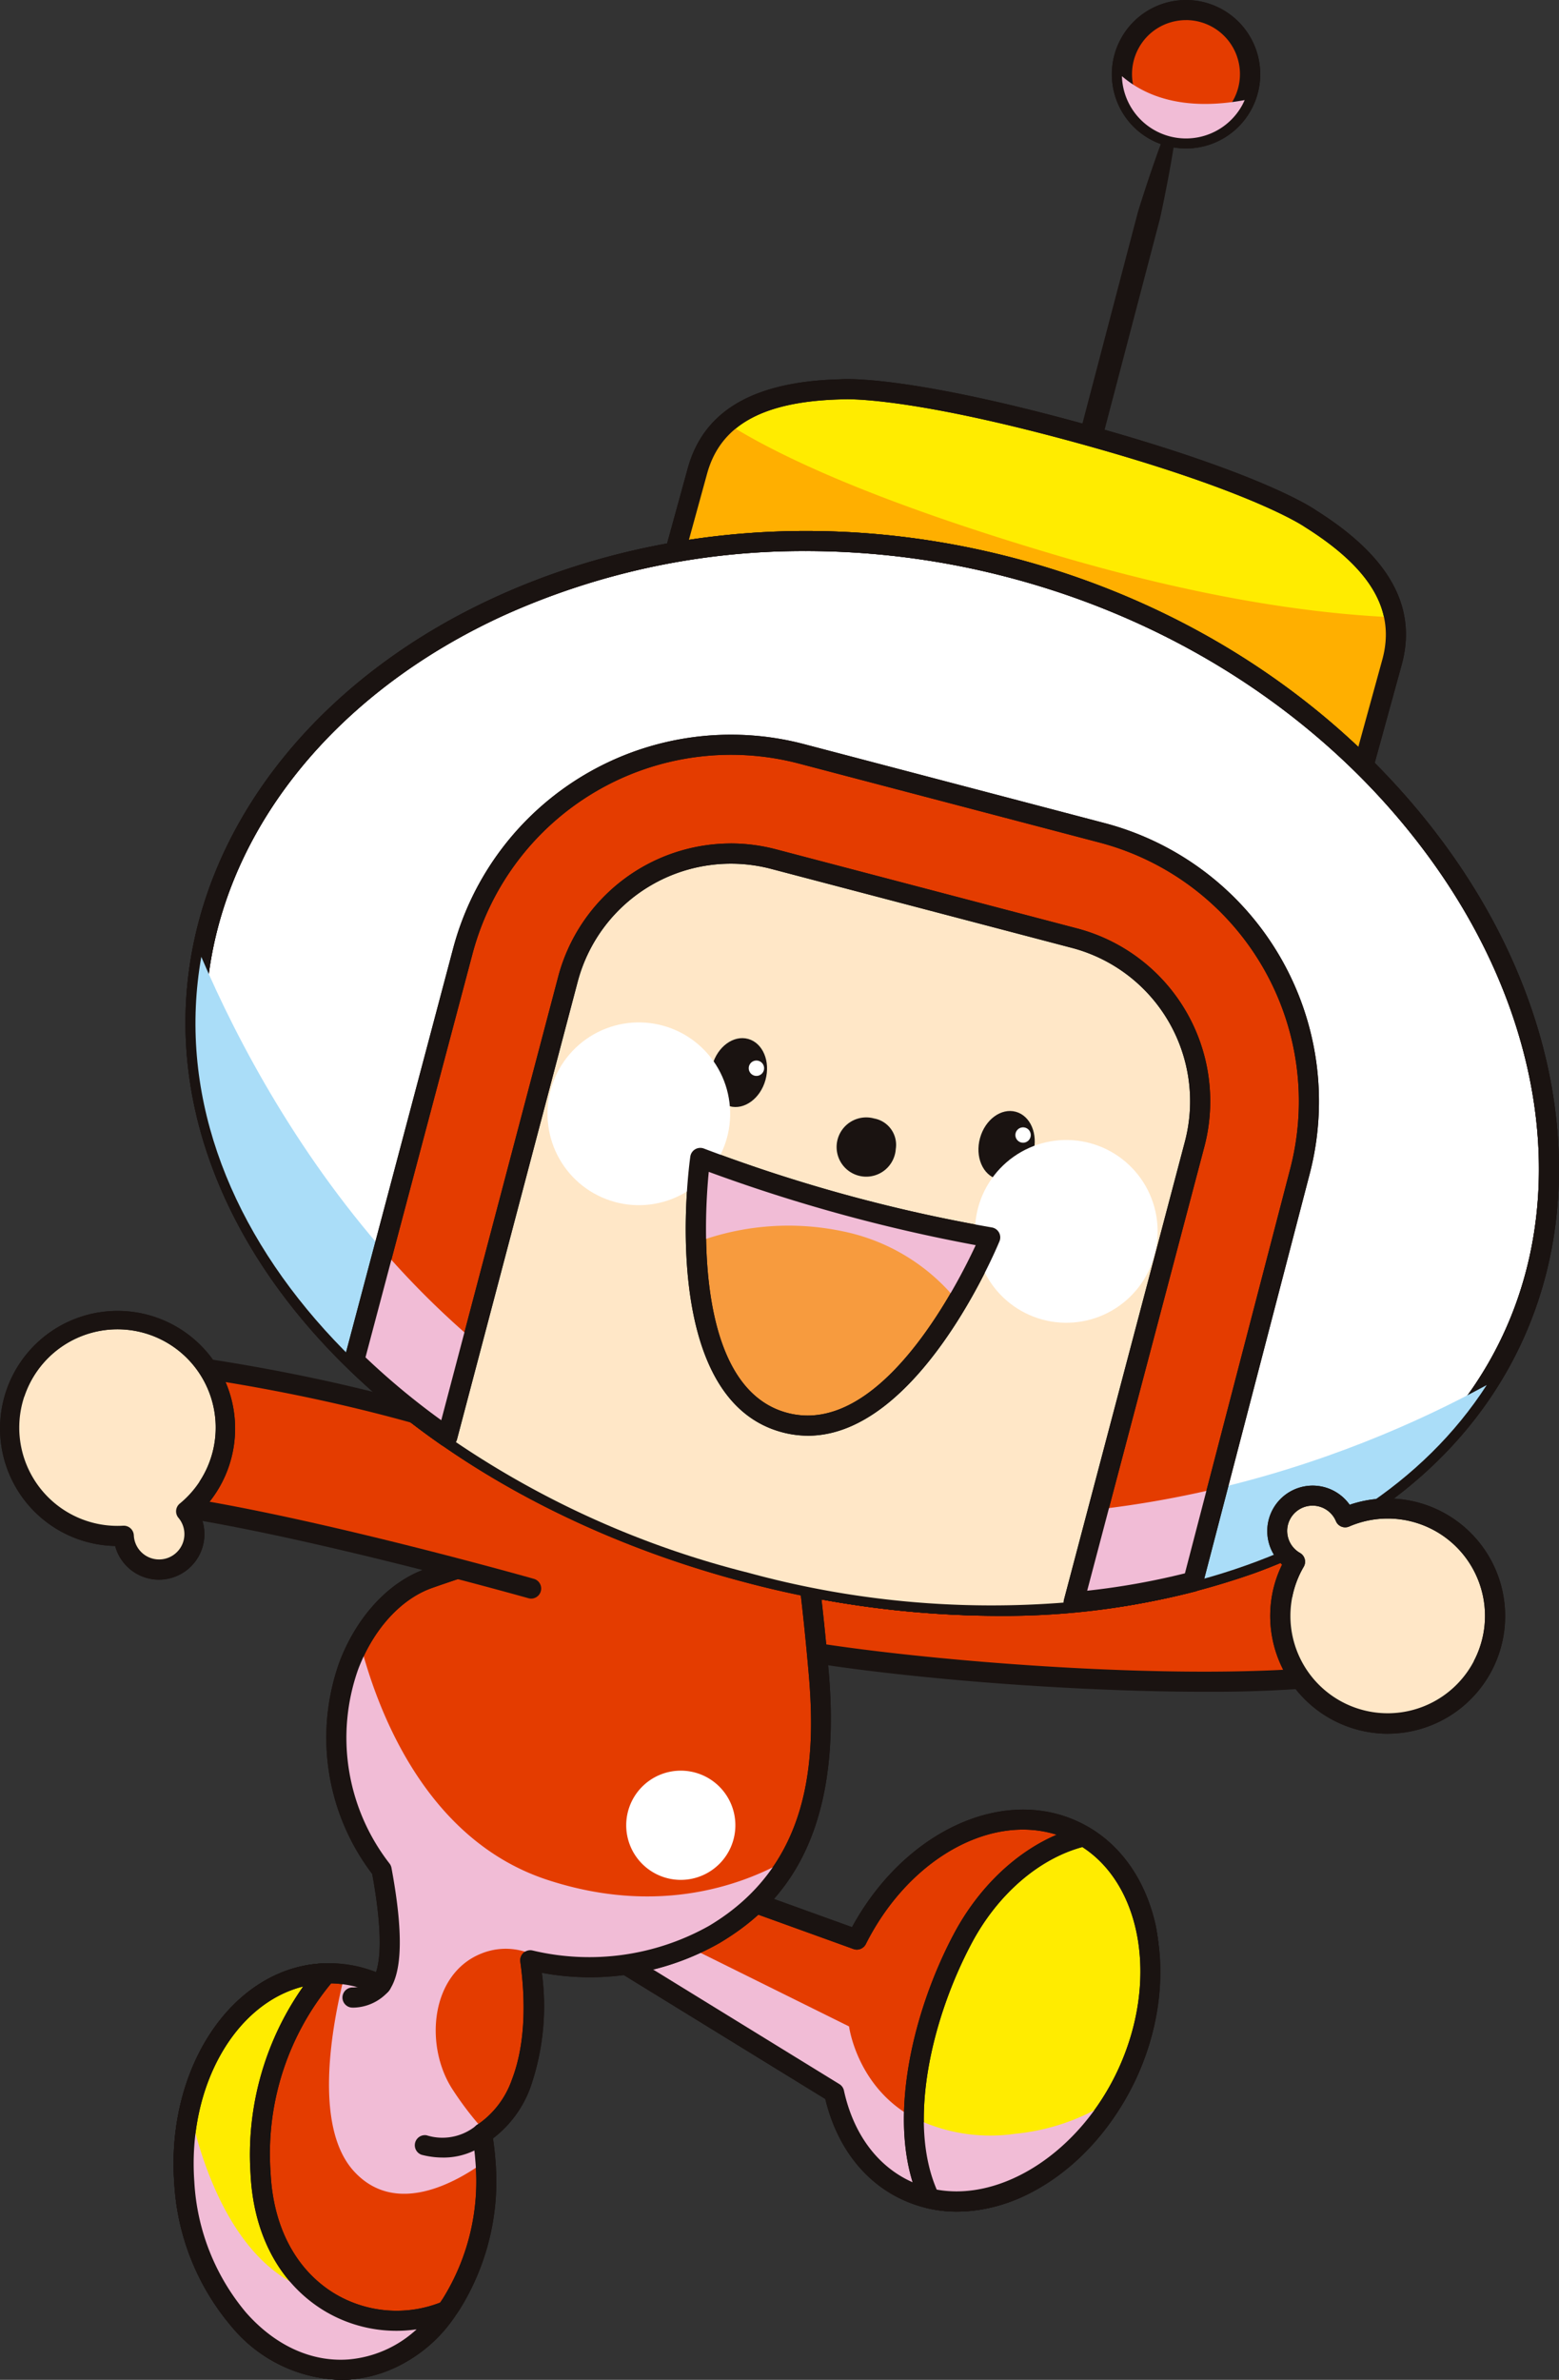 <svg id="passme" xmlns="http://www.w3.org/2000/svg" xmlns:xlink="http://www.w3.org/1999/xlink" width="154.571" height="235.797" viewBox="0 0 154.571 235.797">
  <rect x="0" y="0" width="154.571" height="235.797" fill="#333333" stroke="none"/>
  <defs>
    <clipPath id="clip-path">
      <rect id="長方形_88" data-name="長方形 88" width="154.571" height="235.797" fill="none"/>
    </clipPath>
    <clipPath id="clip-path-3">
      <rect id="長方形_69" data-name="長方形 69" width="73.019" height="43.552" fill="none"/>
    </clipPath>
    <clipPath id="clip-path-4">
      <rect id="長方形_70" data-name="長方形 70" width="12.168" height="6.172" fill="none"/>
    </clipPath>
    <clipPath id="clip-path-5">
      <rect id="長方形_71" data-name="長方形 71" width="128.024" height="64.296" fill="none"/>
    </clipPath>
    <clipPath id="clip-path-6">
      <rect id="長方形_72" data-name="長方形 72" width="52.614" height="28.425" fill="none"/>
    </clipPath>
    <clipPath id="clip-path-7">
      <rect id="長方形_73" data-name="長方形 73" width="45.756" height="54.681" fill="none"/>
    </clipPath>
    <clipPath id="clip-path-8">
      <rect id="長方形_74" data-name="長方形 74" width="75.169" height="30.539" fill="none"/>
    </clipPath>
    <clipPath id="clip-path-9">
      <rect id="長方形_75" data-name="長方形 75" width="20.398" height="13.489" fill="none"/>
    </clipPath>
    <clipPath id="clip-path-10">
      <rect id="長方形_77" data-name="長方形 77" width="18.115" height="18.115" fill="none"/>
    </clipPath>
    <clipPath id="clip-path-11">
      <path id="パス_166" data-name="パス 166" d="M139.044,153.139a9.055,9.055,0,1,1-6.331-11.131,9.055,9.055,0,0,1,6.331,11.131" transform="translate(-121.255 -141.682)" fill="none"/>
    </clipPath>
    <radialGradient id="radial-gradient" cx="0.5" cy="0.5" r="0.366" gradientTransform="matrix(0, 1, 1, 0, -8.878, 8.878)" gradientUnits="objectBoundingBox">
      <stop offset="0" stop-color="#ed877c"/>
      <stop offset="1" stop-color="#fff"/>
    </radialGradient>
    <clipPath id="clip-path-12">
      <rect id="長方形_79" data-name="長方形 79" width="18.115" height="18.116" fill="none"/>
    </clipPath>
    <clipPath id="clip-path-13">
      <path id="パス_167" data-name="パス 167" d="M85.88,138.525a9.055,9.055,0,1,1-6.331-11.131,9.056,9.056,0,0,1,6.331,11.131" transform="translate(-68.091 -127.068)" fill="none"/>
    </clipPath>
    <radialGradient id="radial-gradient-2" cx="0.5" cy="0.5" r="0.366" gradientTransform="matrix(0, 1, 1, 0, -7.635, 7.635)" xlink:href="#radial-gradient"/>
    <clipPath id="clip-path-14">
      <rect id="長方形_80" data-name="長方形 80" width="25.853" height="25.848" fill="none"/>
    </clipPath>
    <clipPath id="clip-path-15">
      <rect id="長方形_81" data-name="長方形 81" width="19.848" height="10.198" fill="none"/>
    </clipPath>
    <clipPath id="clip-path-16">
      <rect id="長方形_84" data-name="長方形 84" width="85.578" height="34.827" fill="none"/>
    </clipPath>
    <clipPath id="clip-path-17">
      <rect id="長方形_82" data-name="長方形 82" width="11.759" height="18.437" fill="none"/>
    </clipPath>
    <clipPath id="clip-path-18">
      <rect id="長方形_83" data-name="長方形 83" width="14.247" height="11.284" fill="none"/>
    </clipPath>
    <clipPath id="clip-path-19">
      <rect id="長方形_85" data-name="長方形 85" width="29.176" height="14.208" fill="none"/>
    </clipPath>
    <clipPath id="clip-path-20">
      <rect id="長方形_86" data-name="長方形 86" width="19.808" height="18.23" fill="none"/>
    </clipPath>
  </defs>
  <g id="グループ_302" data-name="グループ 302" clip-path="url(#clip-path)">
    <g id="グループ_301" data-name="グループ 301">
      <g id="グループ_300" data-name="グループ 300" clip-path="url(#clip-path)">
        <path id="パス_122" data-name="パス 122" d="M89.21,191.4c-3.16,1.843-.6,6.975,2.79,9.168s40.259,5.979,58.993,3.787l-.2-14.947s-56.8-.8-61.584,1.993" transform="translate(-17.8 -38.39)" fill="#e43c00"/>
        <path id="パス_123" data-name="パス 123" d="M136.96,205.756c-8.677,0-17.221-.573-21.551-.914-10.486-.829-22.038-2.292-24.2-3.694-2.726-1.765-4.739-5.008-4.68-7.542a3.815,3.815,0,0,1,1.929-3.324c4.882-2.847,56.26-2.21,62.1-2.129a1,1,0,0,1,.982.983l.2,14.947a1,1,0,0,1-.88,1,123.729,123.729,0,0,1-13.894.67M89.457,192a1.816,1.816,0,0,0-.941,1.647c-.041,1.838,1.649,4.45,3.771,5.823,2.8,1.814,38.111,5.752,57.443,3.732l-.174-13.073c-22.738-.3-56.812-.047-60.1,1.871" transform="translate(-17.547 -38.134)" fill="#1a1311"/>
        <path id="パス_124" data-name="パス 124" d="M131,59.647a1.142,1.142,0,0,1-.815-1.394l9-34.292c.16-.61,3.177-10.088,3.787-9.928s-1.417,9.9-1.578,10.509l-9,34.291a1.142,1.142,0,0,1-1.394.815" transform="translate(-26.394 -2.845)" fill="#1a1311"/>
        <path id="パス_125" data-name="パス 125" d="M151.21,87.838a11.584,11.584,0,0,1-14.24,8.093L90.443,83.124a11.583,11.583,0,0,1-8.095-14.24l3.415-12.408c1.7-6.166,7.562-7.931,14.24-8.093,0,0,5.933-.532,23.817,4.393s22.711,8.415,22.711,8.415c5.654,3.554,9.79,8.072,8.092,14.24Z" transform="translate(-16.616 -9.809)" fill="#ffec00"/>
        <path id="パス_126" data-name="パス 126" d="M139.783,97.09a12.526,12.526,0,0,1-3.33-.452L89.925,83.831a12.594,12.594,0,0,1-8.79-15.465l3.414-12.408c1.578-5.729,6.543-8.616,15.177-8.825.185-.019,6.252-.489,24.107,4.428s22.827,8.423,23.03,8.569c7.258,4.56,10.046,9.58,8.469,15.312l-3.414,12.407a12.607,12.607,0,0,1-12.135,9.241M100.3,49.112c-.309,0-.458.01-.467.011-7.805.191-12.033,2.531-13.365,7.365L83.056,68.9a10.6,10.6,0,0,0,7.4,13.014l46.527,12.807A10.6,10.6,0,0,0,150,87.32l3.414-12.407c1.33-4.836-1.1-9.008-7.662-13.131-.1-.069-5.065-3.516-22.445-8.3-14.715-4.051-21.294-4.372-23-4.372m50.654,38.473h0Z" transform="translate(-16.362 -9.555)" fill="#1a1311"/>
        <g id="グループ_250" data-name="グループ 250" transform="translate(65.371 41.931)" style="mix-blend-mode: multiply;isolation: isolate">
          <g id="グループ_249" data-name="グループ 249">
            <g id="グループ_248" data-name="グループ 248" clip-path="url(#clip-path-3)">
              <path id="パス_127" data-name="パス 127" d="M120.782,65.507c-17.234-5.132-26.8-9.558-32.1-12.908a9.491,9.491,0,0,0-2.9,4.737L82.363,69.743A11.629,11.629,0,0,0,82,71.8l62.875,24.35a11.555,11.555,0,0,0,6.348-7.453l3.414-12.407a9.7,9.7,0,0,0,.216-4.459c-8.635-.371-19.828-2.081-34.073-6.324" transform="translate(-82.001 -52.598)" fill="#ffaf00"/>
            </g>
          </g>
        </g>
        <path id="パス_128" data-name="パス 128" d="M139.783,97.09a12.526,12.526,0,0,1-3.33-.452L89.925,83.831a12.594,12.594,0,0,1-8.79-15.465l3.414-12.408c1.578-5.729,6.543-8.616,15.177-8.825.185-.019,6.252-.489,24.107,4.428s22.827,8.423,23.03,8.569c7.258,4.56,10.046,9.58,8.469,15.312l-3.414,12.407a12.607,12.607,0,0,1-12.135,9.241M100.3,49.112c-.309,0-.458.01-.467.011-7.805.191-12.033,2.531-13.365,7.365L83.056,68.9a10.6,10.6,0,0,0,7.4,13.014l46.527,12.807A10.6,10.6,0,0,0,150,87.32l3.414-12.407c1.33-4.836-1.1-9.008-7.662-13.131-.1-.069-5.065-3.516-22.445-8.3-14.715-4.051-21.294-4.372-23-4.372m50.654,38.473h0Z" transform="translate(-16.362 -9.555)" fill="#1a1311"/>
        <path id="パス_129" data-name="パス 129" d="M140.32,4.53a6.359,6.359,0,1,0,8.642-2.478A6.359,6.359,0,0,0,140.32,4.53" transform="translate(-28.295 -0.254)" fill="#e43c00"/>
        <path id="パス_130" data-name="パス 130" d="M145.617,14.712A7.351,7.351,0,0,1,139.2,3.794a7.356,7.356,0,1,1,6.421,10.918m.014-12.719a5.389,5.389,0,0,0-1.489.21,5.306,5.306,0,0,0-3.2,2.553h0a5.35,5.35,0,1,0,4.692-2.765m-5.564,2.282h0Z" transform="translate(-28.042 0)" fill="#1a1311"/>
        <path id="パス_131" data-name="パス 131" d="M140.32,4.53a6.359,6.359,0,1,0,8.642-2.478A6.359,6.359,0,0,0,140.32,4.53" transform="translate(-28.295 -0.254)" fill="#e43c00"/>
        <path id="パス_132" data-name="パス 132" d="M145.617,14.712A7.351,7.351,0,0,1,139.2,3.794a7.356,7.356,0,1,1,6.421,10.918m.014-12.719a5.389,5.389,0,0,0-1.489.21,5.306,5.306,0,0,0-3.2,2.553h0a5.35,5.35,0,1,0,4.692-2.765m-5.564,2.282h0Z" transform="translate(-28.042 0)" fill="#1a1311"/>
        <g id="グループ_253" data-name="グループ 253" transform="translate(111.238 7.546)" style="mix-blend-mode: multiply;isolation: isolate">
          <g id="グループ_252" data-name="グループ 252">
            <g id="グループ_251" data-name="グループ 251" clip-path="url(#clip-path-4)">
              <path id="パス_133" data-name="パス 133" d="M151.448,12.361c.094-.172.177-.348.255-.525-6.107,1.127-9.881-.407-12.168-2.369a6.355,6.355,0,0,0,11.913,2.894" transform="translate(-139.536 -9.466)" fill="#f1bcd6"/>
            </g>
          </g>
        </g>
        <path id="パス_134" data-name="パス 134" d="M157.189,139.853c-7.217,27.492-41.771,39.147-78.117,29.606s-60.72-36.665-53.5-64.157,43.293-44.944,79.639-35.4,59.2,42.462,51.981,69.954" transform="translate(-4.928 -13.642)" fill="#fff"/>
        <path id="パス_135" data-name="パス 135" d="M103.513,173.486a98.635,98.635,0,0,1-24.944-3.321C40.5,160.172,17.2,132.066,24.355,104.79,27.918,91.22,38.65,79.468,53.8,72.548c15.571-7.111,33.828-8.486,51.409-3.871s32.81,14.78,42.879,28.623c9.8,13.469,13.375,28.977,9.813,42.548-3.529,13.443-13.742,23.875-28.757,29.372a74.708,74.708,0,0,1-25.632,4.265m-18.9-105.5a72.137,72.137,0,0,0-29.983,6.374c-14.6,6.67-24.936,17.947-28.346,30.935-6.871,26.178,15.824,53.235,52.792,62.941,17.639,4.63,35.178,4.315,49.385-.887,14.385-5.268,24.156-15.214,27.515-28.007,3.41-12.99-.052-27.887-9.5-40.871C136.679,85,121.843,75.1,104.7,70.6a79.211,79.211,0,0,0-20.093-2.617" transform="translate(-4.678 -13.384)" fill="#1a1311"/>
        <path id="パス_136" data-name="パス 136" d="M103.513,173.486a98.635,98.635,0,0,1-24.944-3.321C40.5,160.172,17.2,132.066,24.355,104.79,27.918,91.22,38.65,79.468,53.8,72.548c15.571-7.111,33.828-8.486,51.409-3.871s32.81,14.78,42.879,28.623c9.8,13.469,13.375,28.977,9.813,42.548-3.529,13.443-13.742,23.875-28.757,29.372a74.708,74.708,0,0,1-25.632,4.265m-18.9-105.5a72.137,72.137,0,0,0-29.983,6.374c-14.6,6.67-24.936,17.947-28.346,30.935-6.871,26.178,15.824,53.235,52.792,62.941,17.639,4.63,35.178,4.315,49.385-.887,14.385-5.268,24.156-15.214,27.515-28.007,3.41-12.99-.052-27.887-9.5-40.871C136.679,85,121.843,75.1,104.7,70.6a79.211,79.211,0,0,0-20.093-2.617" transform="translate(-4.678 -13.384)" fill="#1a1311"/>
        <path id="パス_137" data-name="パス 137" d="M103.513,173.486a98.635,98.635,0,0,1-24.944-3.321C40.5,160.172,17.2,132.066,24.355,104.79,27.918,91.22,38.65,79.468,53.8,72.548c15.571-7.111,33.828-8.486,51.409-3.871s32.81,14.78,42.879,28.623c9.8,13.469,13.375,28.977,9.813,42.548-3.529,13.443-13.742,23.875-28.757,29.372a74.708,74.708,0,0,1-25.632,4.265m-18.9-105.5a72.137,72.137,0,0,0-29.983,6.374c-14.6,6.67-24.936,17.947-28.346,30.935-6.871,26.178,15.824,53.235,52.792,62.941,17.639,4.63,35.178,4.315,49.385-.887,14.385-5.268,24.156-15.214,27.515-28.007,3.41-12.99-.052-27.887-9.5-40.871C136.679,85,121.843,75.1,104.7,70.6a79.211,79.211,0,0,0-20.093-2.617" transform="translate(-4.678 -13.384)" fill="#1a1311"/>
        <g id="グループ_256" data-name="グループ 256" transform="translate(19.379 94.804)" style="mix-blend-mode: multiply;isolation: isolate">
          <g id="グループ_255" data-name="グループ 255">
            <g id="グループ_254" data-name="グループ 254" clip-path="url(#clip-path-5)">
              <path id="パス_138" data-name="パス 138" d="M152.333,161.349c-13.32,7.255-38.779,17.339-69.671,10.957-32.816-6.779-50.513-36.38-57.774-53.385-4.651,26.393,19.227,51.836,54.186,61.013,31.029,8.146,60.737.833,73.259-18.584" transform="translate(-24.309 -118.921)" fill="#aaddf8"/>
            </g>
          </g>
        </g>
        <path id="パス_139" data-name="パス 139" d="M121.2,227.259c-7.307-3.41-16.806,1.407-21.528,10.782l-20.722-7.479-6.378,7.374,24.847,15.277c.951,4.366,3.41,7.939,7.153,9.686,7.49,3.495,17.285-1.651,21.877-11.492s2.242-20.653-5.249-24.148" transform="translate(-14.718 -45.866)" fill="#e43c00"/>
        <path id="パス_140" data-name="パス 140" d="M109.35,264.743a12.809,12.809,0,0,1-5.449-1.2c-3.8-1.771-6.487-5.3-7.61-9.959L71.8,238.531a1,1,0,0,1-.232-1.5l6.378-7.374a.993.993,0,0,1,1.093-.286l19.9,7.184c5.129-9.413,14.84-13.993,22.428-10.453,3.911,1.825,6.649,5.513,7.708,10.385a25.234,25.234,0,0,1-12.269,26.295,16.061,16.061,0,0,1-7.46,1.961m-35.508-27.3,23.849,14.664a.99.99,0,0,1,.452.636c.925,4.246,3.269,7.44,6.6,8.995s7.289,1.3,11.14-.725a23.253,23.253,0,0,0,11.248-24.108c-.923-4.249-3.269-7.447-6.6-9-6.815-3.179-15.7,1.355-20.217,10.328a1,1,0,0,1-1.228.49l-20.077-7.246Z" transform="translate(-14.465 -45.611)" fill="#1a1311"/>
        <g id="グループ_259" data-name="グループ 259" transform="translate(57.857 189.704)" style="mix-blend-mode: multiply;isolation: isolate">
          <g id="グループ_258" data-name="グループ 258">
            <g id="グループ_257" data-name="グループ 257" clip-path="url(#clip-path-6)">
              <path id="パス_141" data-name="パス 141" d="M104.575,265.293c6.862,3.2,15.655-.851,20.613-9.122a21.319,21.319,0,0,1-9.8,3.5C100.467,261.21,98.9,249.041,98.9,249.041L76.806,238.1l-2.184-.135-2.047,2.367,24.847,15.277c.951,4.366,3.41,7.939,7.153,9.686" transform="translate(-72.575 -237.963)" fill="#f1bcd6"/>
            </g>
          </g>
        </g>
        <path id="パス_142" data-name="パス 142" d="M109.35,264.743a12.809,12.809,0,0,1-5.449-1.2c-3.8-1.771-6.487-5.3-7.61-9.959L71.8,238.531a1,1,0,0,1-.232-1.5l6.378-7.374a.993.993,0,0,1,1.093-.286l19.9,7.184c5.129-9.413,14.84-13.993,22.428-10.453,3.911,1.825,6.649,5.513,7.708,10.385a25.234,25.234,0,0,1-12.269,26.295,16.061,16.061,0,0,1-7.46,1.961m-35.508-27.3,23.849,14.664a.99.99,0,0,1,.452.636c.925,4.246,3.269,7.44,6.6,8.995s7.289,1.3,11.14-.725a23.253,23.253,0,0,0,11.248-24.108c-.923-4.249-3.269-7.447-6.6-9-6.815-3.179-15.7,1.355-20.217,10.328a1,1,0,0,1-1.228.49l-20.077-7.246Z" transform="translate(-14.465 -45.611)" fill="#1a1311"/>
        <path id="パス_143" data-name="パス 143" d="M85.806,202.558c-.8-9.168-1.594-13.951-1.794-14.549l-18.734-6.577c-3.388,7.573-10.762,9.168-18.136,11.759S34.386,208.138,40.764,219.5a20.843,20.843,0,0,0,1.7,2.552c.818,4.4,1.342,9.5-.1,11.428a11.93,11.93,0,0,0-5.957-1.139c-8.244.595-14.294,9.858-13.512,20.691s8.1,19.13,16.343,18.536,14.294-9.859,13.512-20.69a25.967,25.967,0,0,0-.336-2.667,9.9,9.9,0,0,0,3.887-4.993c1.524-3.964,1.39-8.6.892-12.192a25.154,25.154,0,0,0,18.241-2.557c10.364-6.178,11.161-16.741,10.364-25.909" transform="translate(-4.631 -36.794)" fill="#e43c00"/>
        <path id="パス_144" data-name="パス 144" d="M38.148,272.338a14.531,14.531,0,0,1-10.872-5.35,24,24,0,0,1-5.62-14.141c-.82-11.363,5.655-21.122,14.434-21.756a12.739,12.739,0,0,1,5.568.853c.4-1.173.7-3.827-.379-9.731a22.284,22.284,0,0,1-3.263-20.955c1.7-4.518,4.9-7.98,8.542-9.26.888-.312,1.778-.61,2.659-.906,6.221-2.085,12.1-4.054,14.9-10.32a1,1,0,0,1,1.239-.533l18.734,6.577a1,1,0,0,1,.615.625c.262.787,1.072,5.93,1.841,14.778,1.511,17.372-5.466,23.644-10.846,26.851a26.018,26.018,0,0,1-17.6,2.942,24.524,24.524,0,0,1-1.117,11.308,11.123,11.123,0,0,1-3.729,5.1c.11.721.191,1.435.242,2.132a24.008,24.008,0,0,1-3.53,14.8c-2.726,4.174-6.6,6.645-10.9,6.955-.306.022-.612.033-.917.033M37,233.052q-.381,0-.765.028c-7.683.555-13.331,9.358-12.589,19.625a22,22,0,0,0,5.127,12.966c2.875,3.262,6.483,4.916,10.151,4.647s7-2.416,9.378-6.057a22,22,0,0,0,3.21-13.568,25.125,25.125,0,0,0-.321-2.565,1,1,0,0,1,.445-1.014,8.97,8.97,0,0,0,3.492-4.51c1.492-3.876,1.279-8.5.836-11.7a1,1,0,0,1,1.2-1.11,24.264,24.264,0,0,0,17.514-2.439c10.156-6.054,10.615-16.523,9.881-24.967-.691-7.946-1.373-12.463-1.647-13.876l-17.375-6.1c-3.27,6.406-9.309,8.429-15.687,10.566-.873.293-1.752.588-2.632.9-3.095,1.088-5.839,4.11-7.337,8.084A20.3,20.3,0,0,0,43,221.186a.992.992,0,0,1,.191.428c1.186,6.379,1.095,10.373-.277,12.208a.994.994,0,0,1-1.221.305,11,11,0,0,0-4.7-1.076" transform="translate(-4.377 -36.541)" fill="#1a1311"/>
        <g id="グループ_262" data-name="グループ 262" transform="translate(32.625 162.679)" style="mix-blend-mode: multiply;isolation: isolate">
          <g id="グループ_261" data-name="グループ 261">
            <g id="グループ_260" data-name="グループ 260" clip-path="url(#clip-path-7)">
              <path id="パス_145" data-name="パス 145" d="M86.681,225.451c-4.259,2.509-12.788,5.9-24.1,2.195-12.166-3.983-16.934-16.988-18.607-23.582a21.14,21.14,0,0,0,2.162,22.576c.818,4.4,1.342,9.5-.1,11.429a12.286,12.286,0,0,0-3.556-1.059c-1.316,5.189-3.123,15.143.94,19.537,4.136,4.473,10.123,1.079,13-1.032,0-.017,0-.033,0-.049a25.983,25.983,0,0,0-.336-2.666c.1-.066.206-.143.309-.214a32,32,0,0,1-3.182-4.114c-2.872-4.328-2.263-11.559,2.873-13.552a6.433,6.433,0,0,1,6.426,1,24.8,24.8,0,0,0,16.594-2.864,20.456,20.456,0,0,0,7.57-7.606" transform="translate(-40.925 -204.063)" fill="#f1bcd6"/>
            </g>
          </g>
        </g>
        <path id="パス_146" data-name="パス 146" d="M38.148,272.338a14.531,14.531,0,0,1-10.872-5.35,24,24,0,0,1-5.62-14.141c-.82-11.363,5.655-21.122,14.434-21.756a12.739,12.739,0,0,1,5.568.853c.4-1.173.7-3.827-.379-9.731a22.284,22.284,0,0,1-3.263-20.955c1.7-4.518,4.9-7.98,8.542-9.26.888-.312,1.778-.61,2.659-.906,6.221-2.085,12.1-4.054,14.9-10.32a1,1,0,0,1,1.239-.533l18.734,6.577a1,1,0,0,1,.615.625c.262.787,1.072,5.93,1.841,14.778,1.511,17.372-5.466,23.644-10.846,26.851a26.018,26.018,0,0,1-17.6,2.942,24.524,24.524,0,0,1-1.117,11.308,11.123,11.123,0,0,1-3.729,5.1c.11.721.191,1.435.242,2.132a24.008,24.008,0,0,1-3.53,14.8c-2.726,4.174-6.6,6.645-10.9,6.955-.306.022-.612.033-.917.033M37,233.052q-.381,0-.765.028c-7.683.555-13.331,9.358-12.589,19.625a22,22,0,0,0,5.127,12.966c2.875,3.262,6.483,4.916,10.151,4.647s7-2.416,9.378-6.057a22,22,0,0,0,3.21-13.568,25.125,25.125,0,0,0-.321-2.565,1,1,0,0,1,.445-1.014,8.97,8.97,0,0,0,3.492-4.51c1.492-3.876,1.279-8.5.836-11.7a1,1,0,0,1,1.2-1.11,24.264,24.264,0,0,0,17.514-2.439c10.156-6.054,10.615-16.523,9.881-24.967-.691-7.946-1.373-12.463-1.647-13.876l-17.375-6.1c-3.27,6.406-9.309,8.429-15.687,10.566-.873.293-1.752.588-2.632.9-3.095,1.088-5.839,4.11-7.337,8.084A20.3,20.3,0,0,0,43,221.186a.992.992,0,0,1,.191.428c1.186,6.379,1.095,10.373-.277,12.208a.994.994,0,0,1-1.221.305,11,11,0,0,0-4.7-1.076" transform="translate(-4.377 -36.541)" fill="#1a1311"/>
        <path id="パス_147" data-name="パス 147" d="M55.783,191.652s-27.5-7.773-40.458-8.769l.8-13.951s29.7,2.591,50.423,14.15" transform="translate(-3.108 -34.259)" fill="#e43c00"/>
        <path id="パス_148" data-name="パス 148" d="M55.53,192.4a1,1,0,0,1-.273-.037c-.274-.078-27.556-7.757-40.263-8.735a1,1,0,0,1-.919-1.05l.8-13.951a1,1,0,0,1,1.081-.936c.3.025,30.149,2.742,50.821,14.272a1,1,0,0,1-.969,1.741c-18.164-10.129-43.62-13.341-49-13.924l-.683,11.944c13.222,1.272,38.579,8.409,39.678,8.72a1,1,0,0,1-.269,1.956" transform="translate(-2.854 -34.006)" fill="#1a1311"/>
        <path id="パス_149" data-name="パス 149" d="M122.459,177.975,133.9,134.133a22.151,22.151,0,0,0-15.753-26.969L88.293,99.327a22.151,22.151,0,0,0-26.969,15.754L49.714,158.8a91.31,91.31,0,0,0,34.512,17.013,91.407,91.407,0,0,0,38.234,2.161" transform="translate(-10.082 -19.997)" fill="#ffe7c7"/>
        <path id="パス_150" data-name="パス 150" d="M108.629,179.832a98.489,98.489,0,0,1-24.909-3.309c-13.329-3.5-25.393-9.448-34.889-17.205a1,1,0,0,1-.332-1.028l11.61-43.719A23.145,23.145,0,0,1,88.292,98.11l29.851,7.836a23.147,23.147,0,0,1,16.465,28.186l-11.438,43.84a1,1,0,0,1-.8.731,81.838,81.838,0,0,1-13.745,1.13M50.589,158.178A90.756,90.756,0,0,0,84.225,174.6a90.826,90.826,0,0,0,37.18,2.247l11.276-43.215a21.153,21.153,0,0,0-15.042-25.754l-29.852-7.836A21.152,21.152,0,0,0,62.034,115.08Zm71.616,19.543h0Z" transform="translate(-9.829 -19.743)" fill="#1a1311"/>
        <path id="パス_151" data-name="パス 151" d="M108.629,179.832a98.489,98.489,0,0,1-24.909-3.309c-13.329-3.5-25.393-9.448-34.889-17.205a1,1,0,0,1-.332-1.028l11.61-43.719A23.145,23.145,0,0,1,88.292,98.11l29.851,7.836a23.147,23.147,0,0,1,16.465,28.186l-11.438,43.84a1,1,0,0,1-.8.731,81.838,81.838,0,0,1-13.745,1.13M50.589,158.178A90.756,90.756,0,0,0,84.225,174.6a90.826,90.826,0,0,0,37.18,2.247l11.276-43.215a21.153,21.153,0,0,0-15.042-25.754l-29.852-7.836A21.152,21.152,0,0,0,62.034,115.08Zm71.616,19.543h0Z" transform="translate(-9.829 -19.743)" fill="#1a1311"/>
        <g id="グループ_265" data-name="グループ 265" transform="translate(39.632 128.556)" style="mix-blend-mode: multiply;isolation: isolate">
          <g id="グループ_264" data-name="グループ 264">
            <g id="グループ_263" data-name="グループ 263" clip-path="url(#clip-path-8)">
              <path id="パス_152" data-name="パス 152" d="M124.883,181.393a98.053,98.053,0,0,1-37.069-.5c-14.68-3.033-26.33-10.635-35.379-19.632l-2.721,10.247a91.316,91.316,0,0,0,34.512,17.012,91.394,91.394,0,0,0,38.234,2.162Z" transform="translate(-49.714 -161.26)" fill="#ffe7c7"/>
            </g>
          </g>
        </g>
        <path id="パス_153" data-name="パス 153" d="M137.82,134.845a27.51,27.51,0,0,0-19.6-33.556L88.367,93.453a27.511,27.511,0,0,0-33.557,19.6L44.061,153.565a73.291,73.291,0,0,0,9.221,7.565l11.963-45.336a16.711,16.711,0,0,1,20.383-11.907l29.851,7.836a16.71,16.71,0,0,1,11.906,20.383L115.392,177.52a73.573,73.573,0,0,0,11.838-2.04Z" transform="translate(-8.936 -18.769)" fill="#e43c00"/>
        <path id="パス_154" data-name="パス 154" d="M115.138,178.262a1,1,0,0,1-.964-1.252L126.168,131.6a15.714,15.714,0,0,0-11.2-19.164L85.121,104.6a15.714,15.714,0,0,0-19.166,11.2L53.993,161.129a1,1,0,0,1-1.533.564,74.422,74.422,0,0,1-9.346-7.668.994.994,0,0,1-.269-.97l10.749-40.511a28.506,28.506,0,0,1,34.771-20.31l29.852,7.837a28.51,28.51,0,0,1,20.313,34.771l-10.59,40.634a1,1,0,0,1-.713.714,74.816,74.816,0,0,1-12,2.068c-.03,0-.061,0-.092,0M81.12,102.083a17.748,17.748,0,0,1,4.507.585l29.851,7.836A17.707,17.707,0,0,1,128.1,132.1l-11.627,44.025a72.327,72.327,0,0,0,9.692-1.724L136.6,134.339v0A26.513,26.513,0,0,0,117.711,102L87.86,94.161a26.514,26.514,0,0,0-32.339,18.891L44.92,153a72.077,72.077,0,0,0,7.512,6.232l11.594-43.946a17.736,17.736,0,0,1,17.093-13.2m45.856,73.142h0Z" transform="translate(-8.682 -18.514)" fill="#1a1311"/>
        <path id="パス_155" data-name="パス 155" d="M109.977,142.009a2.936,2.936,0,1,1-2.151-3.031,2.655,2.655,0,0,1,2.151,3.031" transform="translate(-21.164 -28.159)" fill="#1a1311"/>
        <path id="パス_156" data-name="パス 156" d="M127.116,142.219c-.506,1.842-2.1,3.01-3.553,2.61s-2.226-2.218-1.72-4.059,2.1-3.01,3.553-2.61,2.226,2.218,1.72,4.059" transform="translate(-24.678 -28.003)" fill="#1a1311"/>
        <path id="パス_157" data-name="パス 157" d="M93.824,133.164c-.506,1.842-2.1,3.01-3.553,2.61s-2.226-2.218-1.72-4.059,2.1-3.01,3.553-2.61,2.226,2.218,1.72,4.059" transform="translate(-17.927 -26.167)" fill="#1a1311"/>
        <path id="パス_158" data-name="パス 158" d="M158.905,188.723a3.513,3.513,0,0,1,6.684-.686,10.722,10.722,0,1,1-4.973,4.4,3.5,3.5,0,0,1-1.712-3.714" transform="translate(-32.213 -37.698)" fill="#ffe7c7"/>
        <path id="パス_159" data-name="パス 159" d="M169.574,209.227A11.828,11.828,0,0,1,167.3,209a11.667,11.667,0,0,1-9.187-13.683,11.52,11.52,0,0,1,.963-2.848,4.5,4.5,0,1,1,6.7-5.931,11.654,11.654,0,1,1,3.794,22.684m-9.945-20.566a2.508,2.508,0,0,0,1.229,2.657,1,1,0,0,1,.365,1.369,9.646,9.646,0,1,0,4.507-3.989.994.994,0,0,1-1.312-.528,2.517,2.517,0,0,0-4.789.491" transform="translate(-31.959 -37.444)" fill="#1a1311"/>
        <g id="グループ_268" data-name="グループ 268" transform="translate(126.93 157.296)" style="mix-blend-mode: multiply;isolation: isolate">
          <g id="グループ_267" data-name="グループ 267">
            <g id="グループ_266" data-name="グループ 266" clip-path="url(#clip-path-9)">
              <path id="パス_160" data-name="パス 160" d="M167.823,210.6a10.656,10.656,0,0,0,11.795-6.144c-10.93,1.581-17.143-3.62-20.008-7.144-.071.254-.136.511-.188.775a10.657,10.657,0,0,0,8.4,12.513" transform="translate(-159.22 -197.31)" fill="#ffe7c7"/>
            </g>
          </g>
        </g>
        <path id="パス_161" data-name="パス 161" d="M169.574,209.227A11.828,11.828,0,0,1,167.3,209a11.667,11.667,0,0,1-9.187-13.683,11.52,11.52,0,0,1,.963-2.848,4.5,4.5,0,1,1,6.7-5.931,11.654,11.654,0,1,1,3.794,22.684m-9.945-20.566a2.508,2.508,0,0,0,1.229,2.657,1,1,0,0,1,.365,1.369,9.646,9.646,0,1,0,4.507-3.989.994.994,0,0,1-1.312-.528,2.517,2.517,0,0,0-4.789.491" transform="translate(-31.959 -37.444)" fill="#1a1311"/>
        <path id="パス_162" data-name="パス 162" d="M15.041,188.675A3.513,3.513,0,0,0,18.7,183.04a10.723,10.723,0,1,0-6.184,2.418,3.5,3.5,0,0,0,2.525,3.217" transform="translate(-0.254 -33.293)" fill="#ffe7c7"/>
        <path id="パス_163" data-name="パス 163" d="M15.764,189.557a4.5,4.5,0,0,1-4.348-3.339A11.646,11.646,0,0,1,.457,171.357a11.654,11.654,0,1,1,19.3,11.6,4.513,4.513,0,0,1-3.989,6.6m-3.5-5.349a1,1,0,0,1,1,.95,2.509,2.509,0,1,0,4.425-1.731.994.994,0,0,1,.129-1.409,9.738,9.738,0,1,0-5.607,2.191l.057,0" transform="translate(0 -33.04)" fill="#1a1311"/>
        <path id="パス_164" data-name="パス 164" d="M86.984,143.912s-3.282,23.018,8.3,26.2,20.451-18.328,20.451-18.328a155.65,155.65,0,0,1-28.748-7.872" transform="translate(-17.553 -29.185)" fill="#f79b3e"/>
        <path id="パス_165" data-name="パス 165" d="M97.4,171.182a9.942,9.942,0,0,1-2.64-.362c-12.285-3.377-9.16-26.328-9.02-27.3a1,1,0,0,1,1.339-.791,155.862,155.862,0,0,0,28.543,7.818,1,1,0,0,1,.773,1.366c-.348.845-8.082,19.272-19,19.272m-9.827-26.144c-.46,4.711-1.413,21.351,7.715,23.861a7.856,7.856,0,0,0,2.088.284c8.185,0,14.818-12.908,16.665-16.883a162.558,162.558,0,0,1-26.468-7.262" transform="translate(-17.296 -28.932)" fill="#1a1311"/>
        <g id="グループ_273" data-name="グループ 273" transform="translate(96.664 112.949)" style="mix-blend-mode: multiply;isolation: isolate">
          <g id="グループ_272" data-name="グループ 272">
            <g id="グループ_271" data-name="グループ 271" clip-path="url(#clip-path-10)">
              <g id="グループ_270" data-name="グループ 270" transform="translate(0 0)">
                <g id="グループ_269" data-name="グループ 269" clip-path="url(#clip-path-11)">
                  <rect id="長方形_76" data-name="長方形 76" width="24.726" height="24.726" transform="matrix(0.265, -0.964, 0.964, 0.265, -6.14, 17.701)" fill="url(#radial-gradient)"/>
                </g>
              </g>
            </g>
          </g>
        </g>
        <g id="グループ_278" data-name="グループ 278" transform="translate(54.282 101.298)" style="mix-blend-mode: multiply;isolation: isolate">
          <g id="グループ_277" data-name="グループ 277">
            <g id="グループ_276" data-name="グループ 276" clip-path="url(#clip-path-12)">
              <g id="グループ_275" data-name="グループ 275" transform="translate(0 0.001)">
                <g id="グループ_274" data-name="グループ 274" clip-path="url(#clip-path-13)">
                  <rect id="長方形_78" data-name="長方形 78" width="24.725" height="24.726" transform="translate(-6.14 17.701) rotate(-74.629)" fill="url(#radial-gradient-2)"/>
                </g>
              </g>
            </g>
          </g>
        </g>
        <path id="パス_168" data-name="パス 168" d="M127.78,141.078a.761.761,0,1,1-.533-.936.762.762,0,0,1,.533.936" transform="translate(-25.611 -28.415)" fill="#fff"/>
        <path id="パス_169" data-name="パス 169" d="M94.616,132.774a.761.761,0,1,1-.533-.936.762.762,0,0,1,.533.936" transform="translate(-18.885 -26.731)" fill="#fff"/>
        <path id="パス_170" data-name="パス 170" d="M43.725,248.7c-.1,0-.207,0-.314-.013a1,1,0,0,1,.153-1.987,2.686,2.686,0,0,0,2.03-.879,1,1,0,1,1,1.529,1.278,4.774,4.774,0,0,1-3.4,1.6" transform="translate(-8.617 -49.781)" fill="#1a1311"/>
        <path id="パス_171" data-name="パス 171" d="M30.467,265.062A27.613,27.613,0,0,1,37,245.261c-.195,0-.388.008-.584.022-8.245.595-14.294,9.859-13.512,20.691S31,285.105,39.246,284.51A13.178,13.178,0,0,0,48.91,278.7c-8.08,3.306-17.884-1.767-18.443-13.635" transform="translate(-4.631 -49.739)" fill="#ffec00"/>
        <path id="パス_172" data-name="パス 172" d="M38.148,285.283a14.534,14.534,0,0,1-10.872-5.35,24,24,0,0,1-5.62-14.142c-.82-11.362,5.655-21.122,14.434-21.756.2-.014.393-.018.588-.023H36.7a1.025,1.025,0,0,1,.924.576.991.991,0,0,1-.135,1.079,26.481,26.481,0,0,0-6.283,19.1c.249,5.27,2.424,9.472,6.128,11.834a11.948,11.948,0,0,0,10.942.925,1,1,0,0,1,1.186,1.506,14.162,14.162,0,0,1-10.4,6.224c-.306.022-.612.033-.917.033M34.435,246.31c-6.746,1.682-11.474,9.891-10.792,19.339a22,22,0,0,0,5.127,12.966c2.875,3.262,6.482,4.916,10.151,4.648a11.362,11.362,0,0,0,6.761-2.984,13.853,13.853,0,0,1-9.417-2c-4.264-2.719-6.767-7.487-7.047-13.422a28.915,28.915,0,0,1,5.218-18.545" transform="translate(-4.377 -49.485)" fill="#1a1311"/>
        <g id="グループ_281" data-name="グループ 281" transform="translate(18.205 208.953)" style="mix-blend-mode: multiply;isolation: isolate">
          <g id="グループ_280" data-name="グループ 280">
            <g id="グループ_279" data-name="グループ 279" clip-path="url(#clip-path-14)">
              <path id="パス_173" data-name="パス 173" d="M48.689,282.393l-.456-.026a12.827,12.827,0,0,1-12.361-2.12c-7.31-2.07-10.966-11.2-12.444-18.139a25.064,25.064,0,0,0-.525,7.282c.781,10.832,8.1,19.13,16.343,18.536a13.084,13.084,0,0,0,9.443-5.534" transform="translate(-22.836 -262.108)" fill="#f1bcd6"/>
            </g>
          </g>
        </g>
        <path id="パス_174" data-name="パス 174" d="M38.148,285.283a14.534,14.534,0,0,1-10.872-5.35,24,24,0,0,1-5.62-14.142c-.82-11.362,5.655-21.122,14.434-21.756.2-.014.393-.018.588-.023H36.7a1.025,1.025,0,0,1,.924.576.991.991,0,0,1-.135,1.079,26.481,26.481,0,0,0-6.283,19.1c.249,5.27,2.424,9.472,6.128,11.834a11.948,11.948,0,0,0,10.942.925,1,1,0,0,1,1.186,1.506,14.162,14.162,0,0,1-10.4,6.224c-.306.022-.612.033-.917.033M34.435,246.31c-6.746,1.682-11.474,9.891-10.792,19.339a22,22,0,0,0,5.127,12.966c2.875,3.262,6.482,4.916,10.151,4.648a11.362,11.362,0,0,0,6.761-2.984,13.853,13.853,0,0,1-9.417-2c-4.264-2.719-6.767-7.487-7.047-13.422a28.915,28.915,0,0,1,5.218-18.545" transform="translate(-4.377 -49.485)" fill="#1a1311"/>
        <path id="パス_175" data-name="パス 175" d="M134.782,251.825c4.38-9.388,2.432-19.641-4.256-23.6-4.6,1.088-9.177,4.792-12.019,10.132-3.638,6.836-6.9,18.152-3.28,25.754,7.086,1.618,15.426-3.431,19.556-12.284" transform="translate(-23.048 -46.283)" fill="#ffec00"/>
        <path id="パス_176" data-name="パス 176" d="M117.712,265.156a13.212,13.212,0,0,1-2.958-.33,1,1,0,0,1-.678-.542c-3.552-7.454-.9-18.757,3.3-26.651,2.911-5.471,7.648-9.447,12.669-10.635a1,1,0,0,1,.737.113c7.145,4.23,9.188,15.16,4.652,24.881-3.746,8.029-10.856,13.164-17.723,13.164m-2.039-2.176c6.567,1.189,14.214-3.812,17.955-11.831,4.031-8.641,2.472-18.246-3.518-22.111-4.326,1.17-8.406,4.7-10.974,9.531-3.882,7.294-6.4,17.577-3.463,24.412" transform="translate(-22.798 -46.03)" fill="#1a1311"/>
        <g id="グループ_284" data-name="グループ 284" transform="translate(90.601 207.927)" style="mix-blend-mode: multiply;isolation: isolate">
          <g id="グループ_283" data-name="グループ 283">
            <g id="グループ_282" data-name="グループ 282" clip-path="url(#clip-path-15)">
              <path id="パス_177" data-name="パス 177" d="M133.5,260.822a21.32,21.32,0,0,1-9.774,3.487,17.1,17.1,0,0,1-10.073-1.588,18.3,18.3,0,0,0,1.576,8c6.419,1.465,13.855-2.552,18.271-9.9" transform="translate(-113.649 -260.822)" fill="#f1bcd6"/>
            </g>
          </g>
        </g>
        <path id="パス_178" data-name="パス 178" d="M117.712,265.156a13.212,13.212,0,0,1-2.958-.33,1,1,0,0,1-.678-.542c-3.552-7.454-.9-18.757,3.3-26.651,2.911-5.471,7.648-9.447,12.669-10.635a1,1,0,0,1,.737.113c7.145,4.23,9.188,15.16,4.652,24.881-3.746,8.029-10.856,13.164-17.723,13.164m-2.039-2.176c6.567,1.189,14.214-3.812,17.955-11.831,4.031-8.641,2.472-18.246-3.518-22.111-4.326,1.17-8.406,4.7-10.974,9.531-3.882,7.294-6.4,17.577-3.463,24.412" transform="translate(-22.798 -46.03)" fill="#1a1311"/>
        <path id="パス_179" data-name="パス 179" d="M54.331,267.3a8.308,8.308,0,0,1-2.093-.275,1,1,0,0,1,.5-1.929,5.254,5.254,0,0,0,4.81-.877,1,1,0,1,1,1.372,1.445,6.965,6.965,0,0,1-4.589,1.637" transform="translate(-10.443 -53.528)" fill="#1a1311"/>
        <path id="パス_180" data-name="パス 180" d="M77.882,225.48a5.411,5.411,0,1,0,5.411-5.411,5.411,5.411,0,0,0-5.411,5.411" transform="translate(-15.794 -44.63)" fill="#fff"/>
        <g id="グループ_293" data-name="グループ 293" transform="translate(35.125 123.924)" style="mix-blend-mode: multiply;isolation: isolate">
          <g id="グループ_292" data-name="グループ 292">
            <g id="グループ_291" data-name="グループ 291" clip-path="url(#clip-path-16)">
              <g id="グループ_287" data-name="グループ 287" style="mix-blend-mode: multiply;isolation: isolate">
                <g id="グループ_286" data-name="グループ 286">
                  <g id="グループ_285" data-name="グループ 285" clip-path="url(#clip-path-17)">
                    <path id="パス_181" data-name="パス 181" d="M46.946,155.449,44.06,166.321a73.3,73.3,0,0,0,9.222,7.564l2.537-9.617a86.515,86.515,0,0,1-8.873-8.819" transform="translate(-44.061 -155.449)" fill="#f1bcd6"/>
                  </g>
                </g>
              </g>
              <g id="グループ_290" data-name="グループ 290" transform="translate(71.331 23.543)" style="mix-blend-mode: multiply;isolation: isolate">
                <g id="グループ_289" data-name="グループ 289">
                  <g id="グループ_288" data-name="グループ 288" clip-path="url(#clip-path-18)">
                    <path id="パス_182" data-name="パス 182" d="M147.785,184.981a102.257,102.257,0,0,1-11.817,2.085l-2.43,9.2a73.575,73.575,0,0,0,11.838-2.04Z" transform="translate(-133.538 -184.981)" fill="#f1bcd6"/>
                  </g>
                </g>
              </g>
            </g>
          </g>
        </g>
        <path id="パス_183" data-name="パス 183" d="M115.138,178.262a1,1,0,0,1-.964-1.252L126.168,131.6a15.714,15.714,0,0,0-11.2-19.164L85.121,104.6a15.714,15.714,0,0,0-19.166,11.2L53.993,161.129a1,1,0,0,1-1.533.564,74.422,74.422,0,0,1-9.346-7.668.994.994,0,0,1-.269-.97l10.749-40.511a28.506,28.506,0,0,1,34.771-20.31l29.852,7.837a28.51,28.51,0,0,1,20.313,34.771l-10.59,40.634a1,1,0,0,1-.713.714,74.816,74.816,0,0,1-12,2.068c-.03,0-.061,0-.092,0M81.12,102.083a17.748,17.748,0,0,1,4.507.585l29.851,7.836A17.707,17.707,0,0,1,128.1,132.1l-11.627,44.025a72.327,72.327,0,0,0,9.692-1.724L136.6,134.339v0A26.513,26.513,0,0,0,117.711,102L87.86,94.161a26.514,26.514,0,0,0-32.339,18.891L44.92,153a72.077,72.077,0,0,0,7.512,6.232l11.594-43.946a17.736,17.736,0,0,1,17.093-13.2m45.856,73.142h0Z" transform="translate(-8.682 -18.514)" fill="#1a1311"/>
        <g id="グループ_296" data-name="グループ 296" transform="translate(69.002 114.727)" style="mix-blend-mode: multiply;isolation: isolate">
          <g id="グループ_295" data-name="グループ 295">
            <g id="グループ_294" data-name="グループ 294" clip-path="url(#clip-path-19)">
              <path id="パス_184" data-name="パス 184" d="M86.573,152.285a26.079,26.079,0,0,1,14.57-1.093,19.6,19.6,0,0,1,11.349,6.928,55.572,55.572,0,0,0,3.24-6.336,155.606,155.606,0,0,1-28.748-7.872,56.2,56.2,0,0,0-.411,8.372" transform="translate(-86.555 -143.912)" fill="#f1bcd6"/>
            </g>
          </g>
        </g>
        <path id="パス_185" data-name="パス 185" d="M97.4,171.182a9.942,9.942,0,0,1-2.64-.362c-12.285-3.377-9.16-26.328-9.02-27.3a1,1,0,0,1,1.339-.791,155.862,155.862,0,0,0,28.543,7.818,1,1,0,0,1,.773,1.366c-.348.845-8.082,19.272-19,19.272m-9.827-26.144c-.46,4.711-1.413,21.351,7.715,23.861a7.856,7.856,0,0,0,2.088.284c8.185,0,14.818-12.908,16.665-16.883a162.558,162.558,0,0,1-26.468-7.262" transform="translate(-17.296 -28.932)" fill="#1a1311"/>
        <g id="グループ_299" data-name="グループ 299" transform="translate(0.999 137.29)" style="mix-blend-mode: multiply;isolation: isolate">
          <g id="グループ_298" data-name="グループ 298">
            <g id="グループ_297" data-name="グループ 297" clip-path="url(#clip-path-20)">
              <path id="パス_186" data-name="パス 186" d="M19.387,187.9a3.51,3.51,0,0,0-.686-3.229,10.621,10.621,0,0,0,2.361-2.757,55.293,55.293,0,0,0-8.442-.957c-5.995-.258-9.1-5.47-10.471-8.743a10.77,10.77,0,0,0-.478,1.3A10.635,10.635,0,0,0,12.517,187.09a3.5,3.5,0,0,0,6.87.811" transform="translate(-1.254 -172.215)" fill="#ffe7c7"/>
            </g>
          </g>
        </g>
        <path id="パス_187" data-name="パス 187" d="M15.764,189.557a4.5,4.5,0,0,1-4.348-3.339A11.646,11.646,0,0,1,.457,171.357a11.654,11.654,0,1,1,19.3,11.6,4.513,4.513,0,0,1-3.989,6.6m-3.5-5.349a1,1,0,0,1,1,.95,2.509,2.509,0,1,0,4.425-1.731.994.994,0,0,1,.129-1.409,9.738,9.738,0,1,0-5.607,2.191l.057,0" transform="translate(0 -33.04)" fill="#1a1311"/>
      </g>
    </g>
  </g>
</svg>
